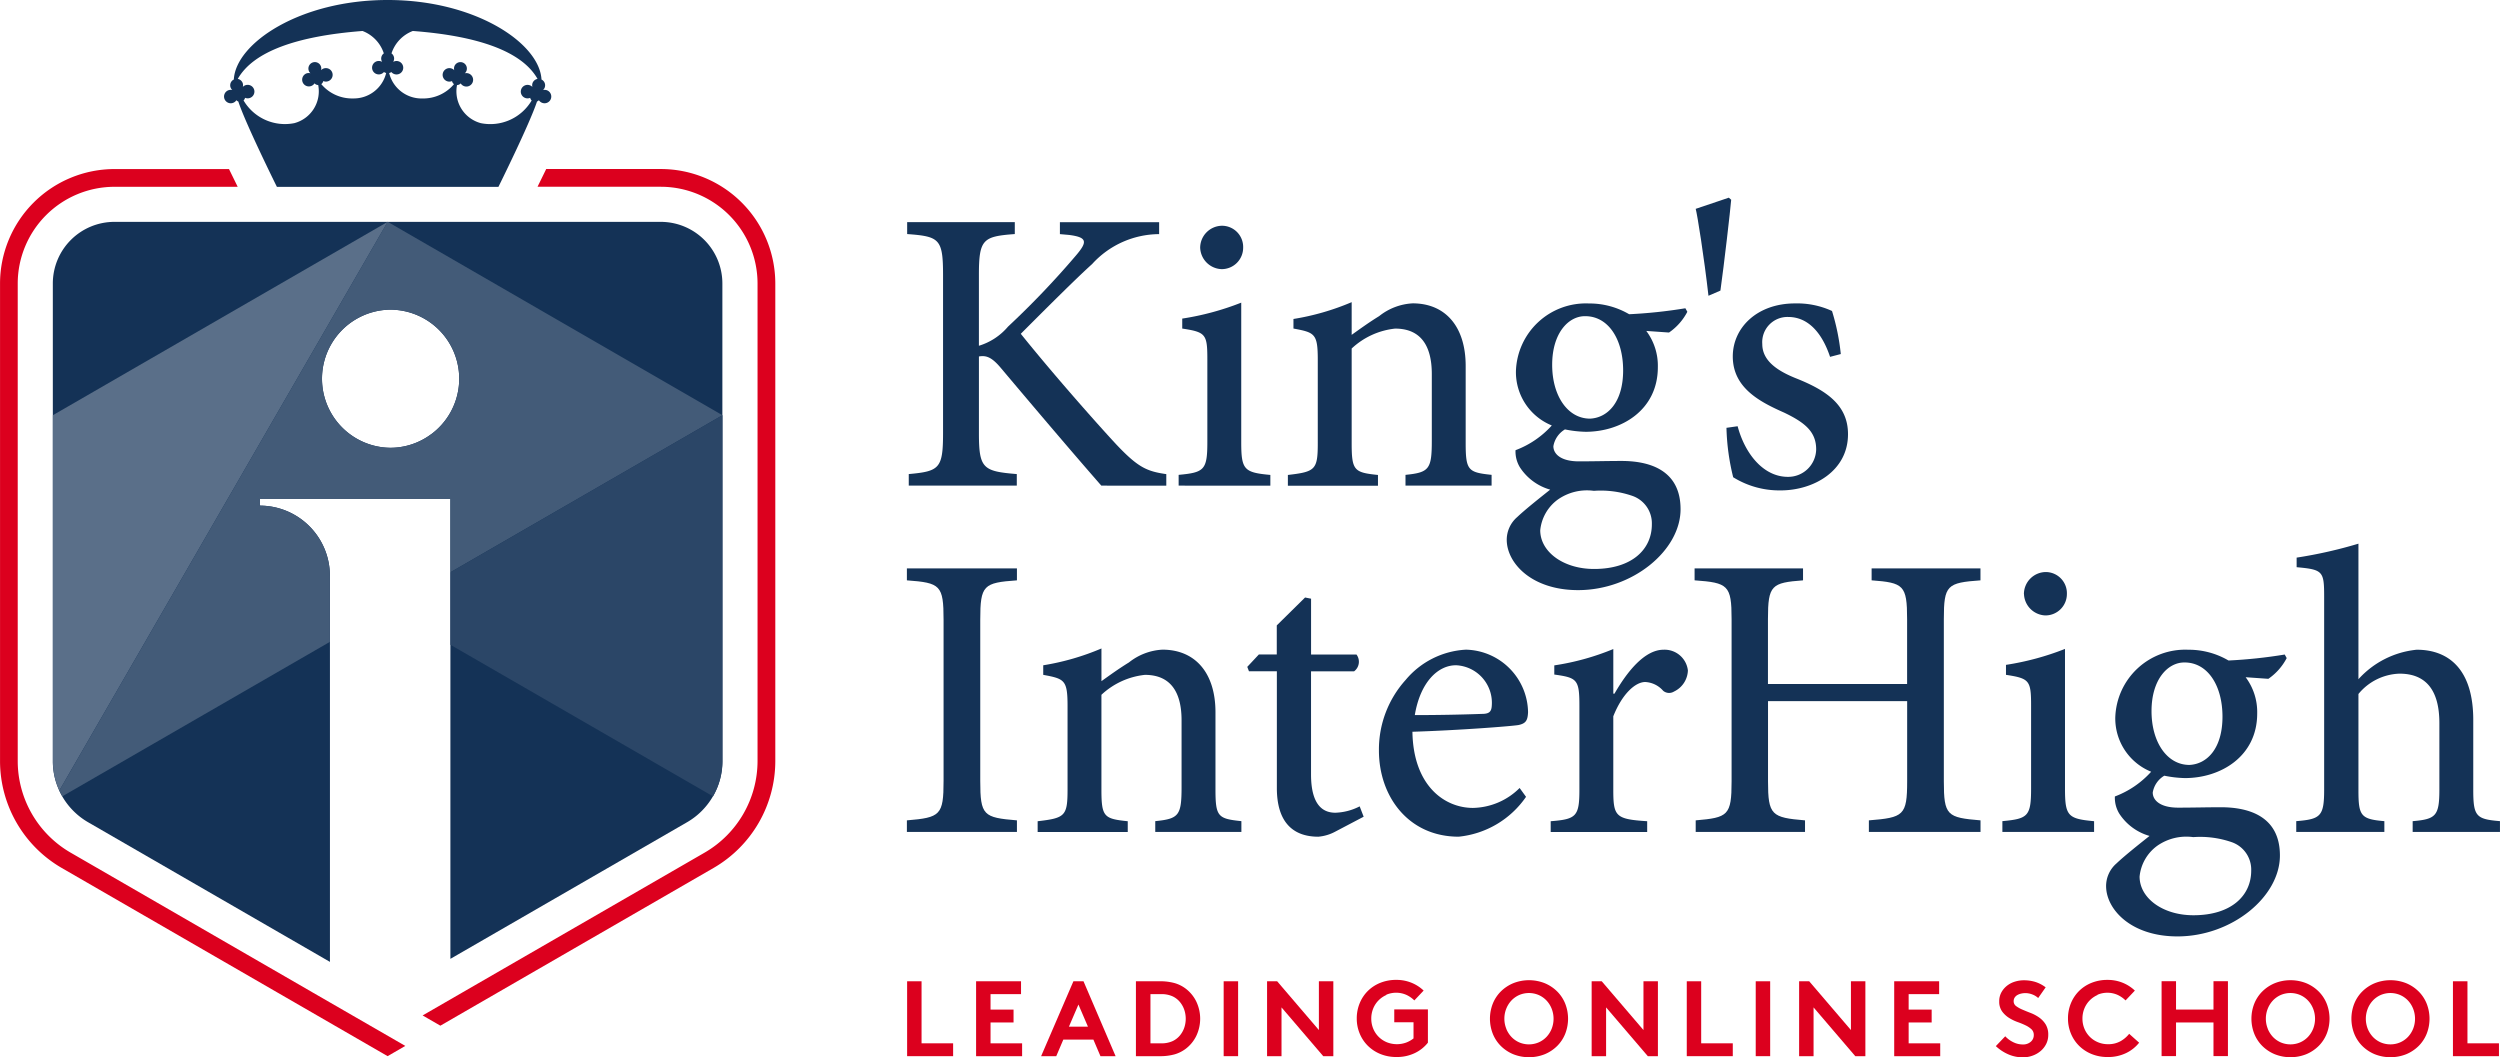 <svg xmlns="http://www.w3.org/2000/svg" width="148.648" height="62.863" viewBox="0 0 148.648 62.863">
    <g id="kings_interhigh_logo" transform="translate(-1.784 -1.558)">
        <g id="Leading_Online_School" transform="translate(55.72 59.84)">
            <path id="L_00000147215262215738259640000009989094733863929010_" d="M140.681,150.882v3.689h1.877v.764h-2.735v-4.453h.859Z" transform="translate(-139.822 -150.818)" fill="#dc001e"/>
            <path id="E_00000004524654553295272090000010303743645674912944_" d="M151.178,152.568h1.368v.763h-1.368v1.241h1.877v.764h-2.736v-4.453h2.672v.763h-1.813Z" transform="translate(-146.217 -150.819)" fill="#dc001e"/>
            <path id="A" d="M162.154,150.882h.6l1.908,4.453h-.9l-.42-.986h-1.788l-.42.986h-.9Zm.865,2.7-.566-1.317-.566,1.317Z" transform="translate(-152.266 -150.818)" fill="#dc001e"/>
            <path id="D" d="M176.945,150.99a2.022,2.022,0,0,1,.636.312,2.14,2.14,0,0,1,.649.776,2.374,2.374,0,0,1,0,2.061,2.14,2.14,0,0,1-.649.776,2.03,2.03,0,0,1-.636.312,3.183,3.183,0,0,1-.9.108h-1.4v-4.453h1.4A3.2,3.2,0,0,1,176.945,150.99Zm.576,1.591a1.462,1.462,0,0,0-.238-.439,1.258,1.258,0,0,0-.461-.366,1.581,1.581,0,0,0-.677-.13h-.636v2.926h.636a1.587,1.587,0,0,0,.677-.13,1.262,1.262,0,0,0,.461-.366,1.462,1.462,0,0,0,.238-.439,1.667,1.667,0,0,0,0-1.056Z" transform="translate(-161.04 -150.818)" fill="#dc001e"/>
            <path id="I_00000064347000704222364510000004333871286022853780_" d="M188.852,150.882v4.453h-.859v-4.453Z" transform="translate(-169.171 -150.818)" fill="#dc001e"/>
            <path id="N_00000173155797642435911080000011987111660802891938_" d="M195.19,150.882l2.481,2.9v-2.9h.859v4.453h-.6l-2.481-2.9v2.9h-.859v-4.453Z" transform="translate(-173.187 -150.818)" fill="#dc001e"/>
            <path id="G" d="M210.008,151.6a1.51,1.51,0,0,0-.47.328,1.474,1.474,0,0,0-.312.483,1.574,1.574,0,0,0-.111.595,1.548,1.548,0,0,0,.118.6,1.477,1.477,0,0,0,.8.8,1.623,1.623,0,0,0,1.155.022,1.638,1.638,0,0,0,.439-.248v-.961h-1.145v-.763h2v1.978a2.2,2.2,0,0,1-.776.617,2.443,2.443,0,0,1-1.094.235,2.483,2.483,0,0,1-.954-.178,2.277,2.277,0,0,1-.744-.487,2.207,2.207,0,0,1-.487-.728,2.308,2.308,0,0,1-.175-.9,2.347,2.347,0,0,1,.172-.9,2.193,2.193,0,0,1,.48-.728,2.239,2.239,0,0,1,.741-.487,2.486,2.486,0,0,1,.954-.178,2.349,2.349,0,0,1,.91.172,2.3,2.3,0,0,1,.719.464l-.553.585a1.653,1.653,0,0,0-.477-.331,1.5,1.5,0,0,0-1.193-.006Z" transform="translate(-181.516 -150.719)" fill="#dc001e"/>
            <path id="O_00000016792484720946159140000006071695227909620129_" d="M228.685,152.115a2.154,2.154,0,0,1,.477-.725,2.3,2.3,0,0,1,.735-.49,2.536,2.536,0,0,1,1.883,0,2.3,2.3,0,0,1,.735.49,2.161,2.161,0,0,1,.477.725,2.453,2.453,0,0,1,0,1.788,2.163,2.163,0,0,1-.477.725,2.3,2.3,0,0,1-.735.49,2.536,2.536,0,0,1-1.883,0,2.3,2.3,0,0,1-.735-.49,2.156,2.156,0,0,1-.477-.725,2.453,2.453,0,0,1,0-1.788Zm.8,1.489a1.539,1.539,0,0,0,.305.483,1.438,1.438,0,0,0,.461.327,1.469,1.469,0,0,0,1.167,0,1.43,1.43,0,0,0,.464-.327,1.539,1.539,0,0,0,.305-.483,1.636,1.636,0,0,0,0-1.187,1.523,1.523,0,0,0-.305-.487,1.436,1.436,0,0,0-.464-.328,1.473,1.473,0,0,0-1.167,0,1.444,1.444,0,0,0-.461.328,1.523,1.523,0,0,0-.305.487,1.583,1.583,0,0,0-.111.592A1.567,1.567,0,0,0,229.487,153.6Z" transform="translate(-193.861 -150.719)" fill="#dc001e"/>
            <path id="N_00000129193383751082113620000009146311737559504774_" d="M244.583,150.882l2.481,2.9v-2.9h.859v4.453h-.6l-2.481-2.9v2.9h-.859v-4.453Z" transform="translate(-203.281 -150.818)" fill="#dc001e"/>
            <path id="L_00000017511101206949202760000012904579547439799218_" d="M259.321,150.882v3.689H261.2v.764h-2.736v-4.453h.859Z" transform="translate(-212.106 -150.818)" fill="#dc001e"/>
            <path id="I" d="M269.818,150.882v4.453h-.859v-4.453Z" transform="translate(-218.501 -150.818)" fill="#dc001e"/>
            <path id="N" d="M276.155,150.882l2.481,2.9v-2.9h.859v4.453h-.6l-2.481-2.9v2.9h-.859v-4.453Z" transform="translate(-222.517 -150.818)" fill="#dc001e"/>
            <path id="E" d="M290.893,152.568h1.368v.763h-1.368v1.241h1.877v.764h-2.736v-4.453h2.672v.763h-1.813Z" transform="translate(-231.342 -150.819)" fill="#dc001e"/>
            <path id="S" d="M306.523,154.4a1.271,1.271,0,0,0,.582.14.683.683,0,0,0,.467-.159.51.51,0,0,0,.181-.4.451.451,0,0,0-.14-.347,1.424,1.424,0,0,0-.35-.232,4.461,4.461,0,0,0-.461-.191,2.614,2.614,0,0,1-.474-.223,1.522,1.522,0,0,1-.445-.394.988.988,0,0,1-.185-.617,1.085,1.085,0,0,1,.127-.531,1.291,1.291,0,0,1,.331-.394,1.417,1.417,0,0,1,.467-.245,1.8,1.8,0,0,1,.544-.083,2.332,2.332,0,0,1,.659.092,2.034,2.034,0,0,1,.633.327l-.445.636a1.058,1.058,0,0,0-.34-.21,1.15,1.15,0,0,0-.43-.082,1.083,1.083,0,0,0-.245.029.8.8,0,0,0-.223.086.47.47,0,0,0-.159.149.394.394,0,0,0-.06.22.351.351,0,0,0,.153.293,1.781,1.781,0,0,0,.382.21q.229.1.493.2a2.358,2.358,0,0,1,.493.267,1.406,1.406,0,0,1,.382.407,1.154,1.154,0,0,1,.153.62,1.185,1.185,0,0,1-.124.544,1.332,1.332,0,0,1-.331.42,1.543,1.543,0,0,1-.48.274,1.669,1.669,0,0,1-.572.1,2.151,2.151,0,0,1-.859-.175,2.621,2.621,0,0,1-.751-.493l.56-.585A1.584,1.584,0,0,0,306.523,154.4Z" transform="translate(-240.762 -150.719)" fill="#dc001e"/>
            <path id="C" d="M318.232,151.6a1.51,1.51,0,0,0-.47.328,1.474,1.474,0,0,0-.312.483,1.574,1.574,0,0,0-.111.595,1.548,1.548,0,0,0,.118.6,1.477,1.477,0,0,0,.8.8,1.524,1.524,0,0,0,.6.118,1.469,1.469,0,0,0,.751-.181,1.744,1.744,0,0,0,.509-.436l.592.528a2.2,2.2,0,0,1-.776.617,2.443,2.443,0,0,1-1.094.235,2.483,2.483,0,0,1-.954-.178,2.277,2.277,0,0,1-.744-.487,2.207,2.207,0,0,1-.487-.728,2.308,2.308,0,0,1-.175-.9,2.347,2.347,0,0,1,.172-.9,2.193,2.193,0,0,1,.48-.728,2.238,2.238,0,0,1,.741-.487,2.486,2.486,0,0,1,.954-.178,2.348,2.348,0,0,1,.91.172,2.3,2.3,0,0,1,.719.464l-.553.585a1.653,1.653,0,0,0-.477-.331,1.5,1.5,0,0,0-1.193-.006Z" transform="translate(-247.454 -150.719)" fill="#dc001e"/>
            <path id="H" d="M331.579,153.331v2h-.859v-4.453h.859v1.686h2.227v-1.686h.859v4.453h-.859v-2Z" transform="translate(-256.13 -150.818)" fill="#dc001e"/>
            <path id="O_00000116947654360193634450000018331773026267297929_" d="M344.56,152.115a2.154,2.154,0,0,1,.477-.725,2.3,2.3,0,0,1,.735-.49,2.536,2.536,0,0,1,1.883,0,2.3,2.3,0,0,1,.735.49,2.161,2.161,0,0,1,.477.725,2.453,2.453,0,0,1,0,1.788,2.163,2.163,0,0,1-.477.725,2.3,2.3,0,0,1-.735.49,2.536,2.536,0,0,1-1.883,0,2.3,2.3,0,0,1-.735-.49,2.156,2.156,0,0,1-.477-.725,2.453,2.453,0,0,1,0-1.788Zm.8,1.489a1.539,1.539,0,0,0,.305.483,1.438,1.438,0,0,0,.461.327,1.469,1.469,0,0,0,1.167,0,1.43,1.43,0,0,0,.464-.327,1.539,1.539,0,0,0,.305-.483,1.635,1.635,0,0,0,0-1.187,1.523,1.523,0,0,0-.305-.487,1.436,1.436,0,0,0-.464-.328,1.473,1.473,0,0,0-1.167,0,1.444,1.444,0,0,0-.461.328,1.524,1.524,0,0,0-.305.487,1.583,1.583,0,0,0-.111.592A1.566,1.566,0,0,0,345.362,153.6Z" transform="translate(-264.459 -150.719)" fill="#dc001e"/>
            <path id="O" d="M359.777,152.115a2.155,2.155,0,0,1,.477-.725,2.3,2.3,0,0,1,.735-.49,2.536,2.536,0,0,1,1.883,0,2.3,2.3,0,0,1,.735.49,2.16,2.16,0,0,1,.477.725,2.453,2.453,0,0,1,0,1.788,2.162,2.162,0,0,1-.477.725,2.3,2.3,0,0,1-.735.49,2.536,2.536,0,0,1-1.883,0,2.3,2.3,0,0,1-.735-.49,2.156,2.156,0,0,1-.477-.725,2.453,2.453,0,0,1,0-1.788Zm.8,1.489a1.539,1.539,0,0,0,.305.483,1.438,1.438,0,0,0,.461.327,1.469,1.469,0,0,0,1.167,0,1.43,1.43,0,0,0,.464-.327,1.539,1.539,0,0,0,.305-.483,1.635,1.635,0,0,0,0-1.187,1.524,1.524,0,0,0-.305-.487,1.437,1.437,0,0,0-.464-.328,1.473,1.473,0,0,0-1.167,0,1.444,1.444,0,0,0-.461.328,1.523,1.523,0,0,0-.305.487,1.635,1.635,0,0,0,0,1.187Z" transform="translate(-273.731 -150.719)" fill="#dc001e"/>
            <path id="L" d="M375.927,150.882v3.689H377.8v.764h-2.736v-4.453h.859Z" transform="translate(-283.15 -150.818)" fill="#dc001e"/>
        </g>
        <g id="Kings_InterHigh" transform="translate(55.707 13.318)">
            <g id="InterHigh" transform="translate(0 20.566)">
                <path id="I_00000074415127481247962610000009833657845873380230_" d="M139.79,103.72v-.688c1.991-.166,2.181-.308,2.181-2.347V91.108c0-2.062-.19-2.2-2.181-2.347V88.05h6.543v.711c-1.991.142-2.181.284-2.181,2.347v9.577c0,2.062.19,2.181,2.181,2.347v.688H139.79Z" transform="translate(-139.79 -86.58)" fill="#143256"/>
                <path id="n-2" data-name="n" d="M166.681,111.149v-.64c1.4-.142,1.564-.332,1.564-2.015v-3.983c0-1.659-.64-2.7-2.181-2.7a4.475,4.475,0,0,0-2.584,1.185v5.618c0,1.636.142,1.754,1.565,1.9v.64h-5.357v-.64c1.636-.19,1.778-.308,1.778-1.9v-4.931c0-1.564-.166-1.636-1.446-1.873v-.569a14.816,14.816,0,0,0,3.461-1v1.944c.5-.356,1.019-.735,1.636-1.114a3.487,3.487,0,0,1,1.991-.759c1.944,0,3.153,1.375,3.153,3.722v4.575c0,1.636.142,1.754,1.541,1.9v.64h-5.12Z" transform="translate(-151.913 -94.01)" fill="#143256"/>
                <path id="t" d="M196.838,106.394a2.59,2.59,0,0,1-1.02.308c-1.564,0-2.465-.925-2.465-2.892V96.864h-1.659l-.1-.261.688-.735h1.066V94.138l1.683-1.659.356.071v3.319h2.7a.713.713,0,0,1-.142,1h-2.56V103c0,1.944.806,2.276,1.446,2.276a3.386,3.386,0,0,0,1.446-.379l.237.616Z" transform="translate(-171.355 -89.278)" fill="#143256"/>
                <path id="e-2" data-name="e" d="M220.368,109.174a5.534,5.534,0,0,1-4.006,2.37c-2.987,0-4.741-2.394-4.741-5.12a6.175,6.175,0,0,1,1.588-4.2,5.009,5.009,0,0,1,3.58-1.8h.024a3.781,3.781,0,0,1,3.675,3.722c-.024.474-.119.664-.569.759-.427.071-3.437.308-6.306.4.048,3.2,1.9,4.528,3.6,4.528a4.031,4.031,0,0,0,2.774-1.185Zm-4.172-7.823c-1.043,0-2.11.972-2.442,2.963q1.956,0,3.983-.071c.427,0,.569-.118.593-.474a2.236,2.236,0,0,0-2.11-2.418Z" transform="translate(-183.554 -94.121)" fill="#143256"/>
                <path id="r" d="M241.561,102.96c.735-1.28,1.778-2.607,2.916-2.607a1.394,1.394,0,0,1,1.446,1.233,1.443,1.443,0,0,1-.83,1.256.55.55,0,0,1-.64-.047,1.517,1.517,0,0,0-1.066-.522c-.593,0-1.375.711-1.9,2.039v4.338c0,1.612.118,1.778,2.015,1.9v.64h-5.737v-.64c1.517-.118,1.707-.284,1.707-1.872v-5c0-1.565-.142-1.659-1.493-1.849v-.545a14.936,14.936,0,0,0,3.509-.972v2.655h.071Z" transform="translate(-199.485 -94.047)" fill="#143256"/>
                <path id="H_00000154385313291022714330000014303245416967391663_" d="M276.665,88.761c-1.991.142-2.181.284-2.181,2.3v9.648c0,2.039.19,2.157,2.181,2.323v.688h-6.638v-.688c2.062-.166,2.276-.284,2.276-2.323V95.944H264.03v4.765c0,2.015.213,2.157,2.2,2.323v.688h-6.5v-.688c1.92-.166,2.134-.284,2.134-2.323V91.06c0-2.015-.214-2.157-2.2-2.3V88.05h6.448v.711c-1.873.142-2.086.284-2.086,2.3v3.864H272.3V91.06c0-2.015-.213-2.157-2.11-2.3V88.05h6.472v.711Z" transform="translate(-212.828 -86.58)" fill="#143256"/>
                <path id="i-2" data-name="i" d="M306.5,104.052v-.64c1.517-.142,1.707-.284,1.707-1.944V96.537c0-1.493-.1-1.612-1.493-1.825v-.593a16.218,16.218,0,0,0,3.509-.948v8.3c0,1.636.166,1.8,1.73,1.944v.64H306.5Zm1.28-14.152a1.315,1.315,0,0,1,1.3-1.3,1.261,1.261,0,0,1,1.256,1.3,1.275,1.275,0,0,1-1.28,1.28A1.322,1.322,0,0,1,307.784,89.9Z" transform="translate(-241.363 -86.913)" fill="#143256"/>
                <path id="g-2" data-name="g" d="M333.013,100.924a3.4,3.4,0,0,1-1.09,1.233l-1.351-.095a3.452,3.452,0,0,1,.687,2.157c0,2.56-2.181,3.84-4.291,3.84a6.734,6.734,0,0,1-1.232-.142,1.443,1.443,0,0,0-.688,1c0,.451.427.9,1.517.9.877,0,1.707-.024,2.537-.024,1.517,0,3.508.45,3.508,2.868,0,2.465-2.868,4.812-6.092,4.812-2.75,0-4.219-1.589-4.243-2.963a1.783,1.783,0,0,1,.616-1.375c.5-.474,1.4-1.186,1.967-1.636a3.181,3.181,0,0,1-1.8-1.328,1.81,1.81,0,0,1-.261-1.019,5.505,5.505,0,0,0,2.157-1.47,3.42,3.42,0,0,1-2.133-3.224,4.16,4.16,0,0,1,4.338-4.03h.047a4.663,4.663,0,0,1,2.347.64,28.994,28.994,0,0,0,3.343-.355Zm-5.571,10.644a3.013,3.013,0,0,0-2.133.522,2.574,2.574,0,0,0-1.043,1.825c0,1.28,1.375,2.3,3.2,2.3,2.252,0,3.437-1.162,3.437-2.655a1.726,1.726,0,0,0-1.138-1.683,5.733,5.733,0,0,0-2.3-.308Zm-.522-10.383c-.972,0-1.944,1-1.944,2.892,0,1.849.925,3.2,2.252,3.2,1.043-.047,1.967-.972,1.967-2.868,0-1.849-.877-3.224-2.252-3.224Z" transform="translate(-250.971 -94.121)" fill="#143256"/>
                <path id="h-2" data-name="h" d="M358.136,101.428v-.64c1.375-.118,1.588-.308,1.588-1.872V94.956c0-1.968-.806-2.939-2.37-2.939a3.291,3.291,0,0,0-2.442,1.209v5.689c0,1.541.118,1.754,1.541,1.872v.64h-5.239v-.64c1.446-.118,1.659-.284,1.659-1.872V87.441c0-1.517-.071-1.612-1.636-1.754v-.569a27,27,0,0,0,3.675-.83v8.06a5.381,5.381,0,0,1,3.461-1.754c1.967,0,3.366,1.233,3.366,4.172v4.149c0,1.588.166,1.754,1.588,1.872v.64h-5.191Z" transform="translate(-268.604 -84.288)" fill="#143256"/>
            </g>
            <g id="King_x27_s" transform="translate(0.015)">
                <path id="K" d="M151.373,51.023c-1.8-2.062-3.793-4.409-5.95-6.969-.569-.687-.9-.782-1.327-.711v4.551c0,2.11.237,2.276,2.252,2.442v.687h-6.424v-.687c1.825-.166,2.039-.332,2.039-2.442V38.507c0-2.157-.213-2.3-2.134-2.442v-.711h6.4v.711c-1.9.142-2.134.308-2.134,2.442v4.2a3.662,3.662,0,0,0,1.731-1.138,50.934,50.934,0,0,0,4.03-4.219c.711-.83.687-1.091-.4-1.233l-.545-.048v-.711h5.9v.711a5.418,5.418,0,0,0-3.983,1.778c-.972.877-2.655,2.56-4.243,4.148,1.825,2.276,4.433,5.239,5.689,6.59,1.28,1.351,1.8,1.588,2.963,1.754v.687Z" transform="translate(-139.828 -33.908)" fill="#143256"/>
                <path id="i_00000011022964139662466270000013626370567035524254_" d="M181.143,51.356v-.64c1.517-.142,1.707-.284,1.707-1.944V43.842c0-1.493-.095-1.612-1.493-1.825v-.593a16.216,16.216,0,0,0,3.508-.948v8.3c0,1.636.166,1.8,1.731,1.944v.64Zm1.28-14.152a1.315,1.315,0,0,1,1.3-1.3,1.261,1.261,0,0,1,1.256,1.3,1.274,1.274,0,0,1-1.28,1.28A1.323,1.323,0,0,1,182.423,37.2Z" transform="translate(-165 -34.241)" fill="#143256"/>
                <path id="n_00000103960622261229475900000002014515355698523781_" d="M204.76,58.453v-.64c1.4-.142,1.564-.332,1.564-2.015V51.816c0-1.659-.64-2.7-2.181-2.7a4.473,4.473,0,0,0-2.584,1.185v5.618c0,1.636.142,1.754,1.564,1.9v.64h-5.357v-.64c1.635-.19,1.778-.308,1.778-1.9V50.986c0-1.564-.166-1.636-1.446-1.873v-.569a14.822,14.822,0,0,0,3.461-1v1.944c.5-.356,1.019-.735,1.635-1.114a3.488,3.488,0,0,1,1.991-.759c1.944,0,3.153,1.375,3.153,3.722v4.575c0,1.636.142,1.754,1.541,1.9v.64Z" transform="translate(-175.128 -41.338)" fill="#143256"/>
                <path id="g_00000118383081424472447810000010727799119251364480_" d="M241.807,48.228a3.4,3.4,0,0,1-1.09,1.233l-1.351-.095a3.451,3.451,0,0,1,.687,2.157c0,2.56-2.181,3.84-4.291,3.84a6.752,6.752,0,0,1-1.232-.142,1.443,1.443,0,0,0-.688,1c0,.45.427.9,1.517.9.877,0,1.707-.024,2.537-.024,1.517,0,3.508.45,3.508,2.868,0,2.465-2.868,4.812-6.092,4.812-2.75,0-4.219-1.588-4.243-2.963a1.783,1.783,0,0,1,.616-1.375c.5-.474,1.4-1.185,1.967-1.636a3.181,3.181,0,0,1-1.8-1.327,1.81,1.81,0,0,1-.261-1.019,5.5,5.5,0,0,0,2.157-1.47,3.42,3.42,0,0,1-2.133-3.224,4.16,4.16,0,0,1,4.338-4.03H236a4.664,4.664,0,0,1,2.347.64,28.994,28.994,0,0,0,3.343-.355Zm-5.571,10.644a3.013,3.013,0,0,0-2.133.522,2.574,2.574,0,0,0-1.043,1.825c0,1.28,1.375,2.3,3.2,2.3,2.252,0,3.437-1.162,3.437-2.655a1.726,1.726,0,0,0-1.138-1.683,5.734,5.734,0,0,0-2.3-.308h-.024Zm-.522-10.383c-.972,0-1.944,1-1.944,2.892,0,1.849.925,3.2,2.252,3.2,1.043-.047,1.967-.972,1.967-2.868,0-1.849-.877-3.224-2.252-3.224Z" transform="translate(-195.417 -41.449)" fill="#143256"/>
                <path id="_x27_" d="M261.937,31.772c-.047.593-.427,3.888-.64,5.4l-.711.308c-.261-2.3-.664-4.836-.759-5.168l1.968-.664Z" transform="translate(-212.94 -31.654)" fill="#143256"/>
                <path id="s-2" data-name="s" d="M270.661,50.907c-.474-1.422-1.3-2.371-2.489-2.371a1.5,1.5,0,0,0-1.541,1.612c0,1.019.948,1.612,2.015,2.039,1.849.735,3.082,1.612,3.082,3.319,0,2.2-2.062,3.342-4.006,3.342a5.211,5.211,0,0,1-2.821-.782,13.473,13.473,0,0,1-.4-2.939l.664-.095c.427,1.612,1.517,3.01,2.987,3.01a1.663,1.663,0,0,0,1.683-1.636c0-1.043-.664-1.588-1.9-2.181-1.446-.64-3.058-1.47-3.058-3.342,0-1.707,1.446-3.153,3.7-3.153a4.96,4.96,0,0,1,2.2.45,13.255,13.255,0,0,1,.522,2.56Z" transform="translate(-215.785 -41.449)" fill="#143256"/>
            </g>
        </g>
        <g id="Logo" transform="translate(1.784 1.558)">
            <path id="shield" d="M45.974,35.322H13.488a3.665,3.665,0,0,0-3.665,3.665v7.83l0,20.568a4.149,4.149,0,0,0,.383,1.751c.051.117.113.231.176.344a4.213,4.213,0,0,0,1.532,1.536L26.3,79.323V56.363a4.173,4.173,0,0,0-4.169-4.169V51.8H33.462v8.666l0,18.677,14.078-8.127a4.2,4.2,0,0,0,2.094-3.63v-28.4A3.665,3.665,0,0,0,45.974,35.322ZM32.309,47.955a4.061,4.061,0,0,1-2.43.8h-.008a4.107,4.107,0,0,1,0-8.213h.008a4.106,4.106,0,0,1,2.43,7.416Z" transform="translate(-6.682 -22.13)" fill="#143256"/>
            <path id="_x37_0" d="M29.731,35.322,10.21,69.136a4.149,4.149,0,0,1-.383-1.751l0-20.568Z" transform="translate(-6.682 -22.13)" fill="#5a6f89"/>
            <path id="_x38_0_00000053531833934748672710000000450237164916182919_" d="M50.242,46.818l-19.908-11.5L10.813,69.136c.051.117.113.231.176.344L26.9,60.294V56.363a4.173,4.173,0,0,0-4.169-4.169V51.8H34.065v4.357ZM32.913,47.955a4.061,4.061,0,0,1-2.43.8h-.008a4.107,4.107,0,0,1,0-8.213h.008a4.106,4.106,0,0,1,2.43,7.416Z" transform="translate(-7.285 -22.13)" fill="#435b78"/>
            <path id="_x39_0" d="M86.5,64.742V85.31a4.161,4.161,0,0,1-.563,2.094L70.323,78.391v-4.31Z" transform="translate(-43.542 -40.054)" fill="#2b4667"/>
            <path id="red_outline" d="M26.913,77.609l16.777-9.686a6.3,6.3,0,0,0,3.137-5.435v-28.4a5.757,5.757,0,0,0-5.751-5.751H33.745l.516-1.055h6.816a6.813,6.813,0,0,1,6.806,6.806v28.4a7.352,7.352,0,0,1-3.665,6.348l-16.25,9.382ZM24.831,80.03,5.449,68.837A7.353,7.353,0,0,1,1.786,62.49l0-28.4a6.813,6.813,0,0,1,6.806-6.806H15.4l.517,1.055H8.589a5.757,5.757,0,0,0-5.751,5.751l0,28.4a6.3,6.3,0,0,0,3.136,5.434l14.384,8.31,5.525,3.187Z" transform="translate(-1.784 -17.232)" fill="#dc001e"/>
            <path id="crown" d="M55.04,6.917a.389.389,0,0,0-.208-.005.381.381,0,0,0-.091-.625C54.627,4.125,50.8,1.558,45.6,1.558h-.01c-5.205,0-9.028,2.567-9.143,4.728a.381.381,0,0,0-.091.625.389.389,0,0,0-.208.005.4.4,0,1,0,.453.6.3.3,0,0,0,.113.079c.439,1.335,2.294,5.073,2.294,5.073H52.18s1.855-3.738,2.294-5.073a.3.3,0,0,0,.113-.079.4.4,0,1,0,.453-.6Zm-11.515.495a2.389,2.389,0,0,1-1.878-.852.3.3,0,0,0,.118-.182.4.4,0,0,0,.269.016.4.4,0,1,0-.224-.77.392.392,0,0,0-.177.107.379.379,0,0,0,0-.205.383.383,0,1,0-.736.215A.372.372,0,0,0,41,5.914a.4.4,0,0,0-.206,0,.4.4,0,1,0,.452.6.3.3,0,0,0,.218.1,1.958,1.958,0,0,1-1.42,2.266,2.855,2.855,0,0,1-3.018-1.35.306.306,0,0,0,.088-.157.394.394,0,0,0,.269.016.4.4,0,1,0-.225-.77.388.388,0,0,0-.176.107.392.392,0,0,0,0-.205.385.385,0,0,0-.3-.271C37.607,4.615,40.207,3.7,44.1,3.4a2.133,2.133,0,0,1,1.266,1.331.38.38,0,0,0-.1.506.394.394,0,0,0-.2-.054.4.4,0,1,0,.308.657.372.372,0,0,0,.131.058A1.983,1.983,0,0,1,43.526,7.411ZM54.2,6.523a.392.392,0,0,0,0,.205.388.388,0,0,0-.176-.107.4.4,0,1,0-.225.77.394.394,0,0,0,.269-.016.306.306,0,0,0,.088.157,2.855,2.855,0,0,1-3.018,1.35,1.958,1.958,0,0,1-1.42-2.266.3.3,0,0,0,.218-.1.4.4,0,1,0,.245-.6.372.372,0,0,0,.108-.174.383.383,0,1,0-.736-.215.379.379,0,0,0,0,.205.392.392,0,0,0-.177-.107.4.4,0,1,0-.224.77.4.4,0,0,0,.269-.016.3.3,0,0,0,.118.182,2.389,2.389,0,0,1-1.878.852A1.983,1.983,0,0,1,45.683,5.9a.372.372,0,0,0,.131-.058.4.4,0,1,0,.308-.657.394.394,0,0,0-.2.054.38.38,0,0,0-.1-.506A2.133,2.133,0,0,1,47.089,3.4c3.891.294,6.491,1.213,7.417,2.85A.385.385,0,0,0,54.2,6.523Z" transform="translate(-22.544 -1.558)" fill="#143256"/>
        </g>
    </g>
</svg>
